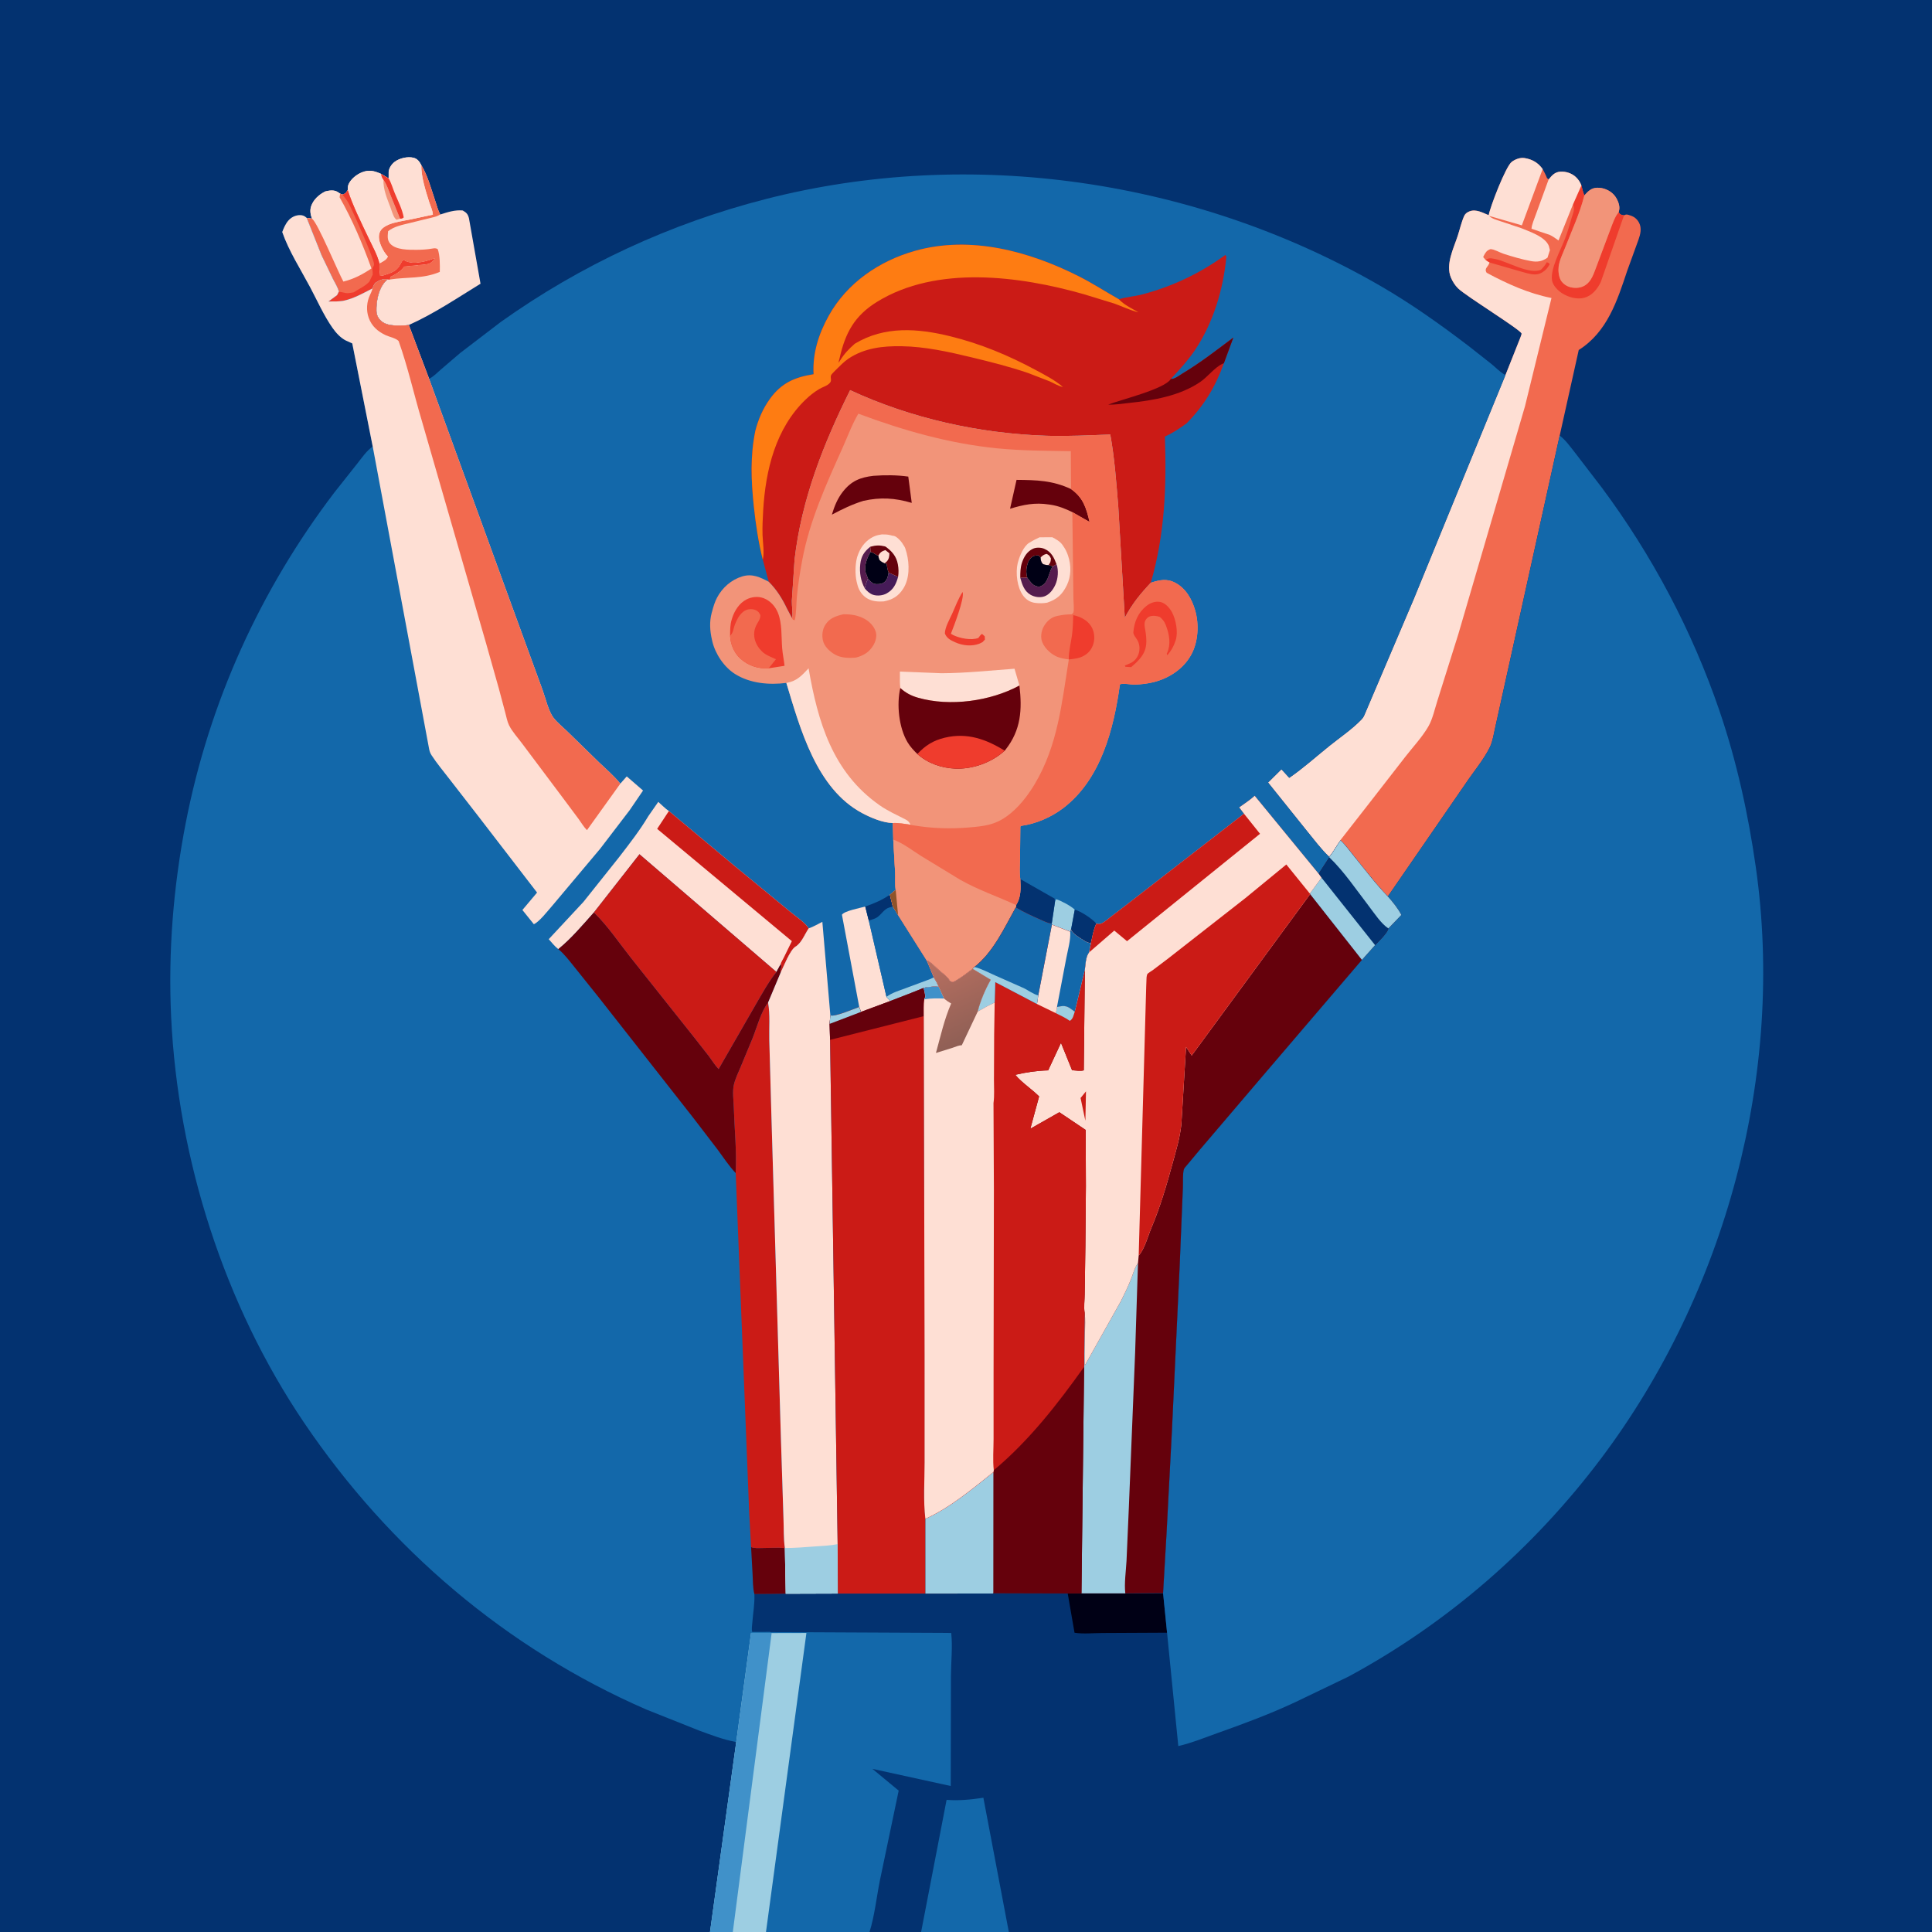 <svg version="1.1" xmlns="http://www.w3.org/2000/svg" style="display: block;" viewBox="0 0 2048 2048" width="1024" height="1024">
<defs>
	<linearGradient id="Gradient1" gradientUnits="userSpaceOnUse" x1="1032.34" y1="1100.11" x2="991.443" y2="1014.95">
		<stop class="stop0" offset="0" stop-opacity="1" stop-color="rgb(143,95,85)"/>
		<stop class="stop1" offset="1" stop-opacity="1" stop-color="rgb(185,112,97)"/>
	</linearGradient>
</defs>
<path transform="translate(0,0)" fill="rgb(3,50,112)" d="M 752.648 2048 L -0 2048 L 0 -0 L 2048 0 L 2048 2048 L 1271.1 2048 L 1184.56 2048 L 1069.4 2048 L 976.416 2048 L 921.724 2048 L 811.981 2048 L 776.805 2048 L 752.648 2048 z"/>
<path transform="translate(0,0)" fill="rgb(0,0,21)" d="M 1232.91 1688.71 L 1237.13 1730.73 L 1168.67 1731.07 C 1159.14 1731.08 1148.36 1732.23 1139.05 1730.78 L 1131.8 1689.02 L 1146.4 1689 L 1192.87 1689.02 L 1232.91 1688.71 z"/>
<path transform="translate(0,0)" fill="rgb(19,104,170)" d="M 976.416 2048 L 1003.42 1907.92 C 1016.47 1908.93 1029.51 1907.68 1042.41 1905.67 L 1069.4 2048 L 976.416 2048 z"/>
<path transform="translate(0,0)" fill="rgb(254,223,212)" d="M 411.99 189.13 L 411.998 182 C 412.442 178.011 415.203 173.977 418.333 171.583 C 423.414 167.695 432.118 165.634 438.464 167.26 C 442.587 168.316 444.705 171.471 446.59 174.978 C 453.376 186 457.347 201.13 461.503 213.365 C 463.054 217.931 464.336 223.22 466.68 227.4 C 474.467 224.858 482.222 222.364 490.5 223.098 C 494.346 225.338 495.875 226.727 497.081 231.188 L 509.374 300.766 C 484.75 315.884 459.778 332.737 433.386 344.516 C 431.754 344.783 430.232 344.926 428.574 344.961 C 420.165 345.142 409.459 345.979 403.064 339.29 C 399.26 335.312 398.801 331.33 399.049 326 C 399.564 314.961 402.329 303.573 410.748 296.088 C 405.512 295.213 402.166 297.142 397.766 299.921 C 396.385 301.907 395.516 303.342 394.934 305.7 C 385.632 310.49 375.318 316.3 365.031 318.622 C 359.824 319.798 353.545 319.584 348.199 319.585 L 357.3 312.868 L 359.177 309.147 C 358.169 304.69 355.152 300.095 353.111 296 L 340.911 270.714 L 325.097 230.991 L 330.727 231.822 C 329.153 227.563 328.331 223.07 329.818 218.644 C 332.201 211.556 338.291 206.116 344.85 202.925 C 349.05 201.897 353.917 201.083 357.833 203.452 L 360.564 205.252 L 362.978 206.327 C 366.639 205.05 366.6 204.596 368.609 201.481 C 368.628 199.401 368.665 197.23 369.515 195.294 C 371.956 189.735 378.105 184.876 383.639 182.681 C 391.265 179.656 396.673 181.125 403.838 184.241 L 411.99 189.13 z"/>
<path transform="translate(0,0)" fill="rgb(242,106,79)" d="M 446.59 174.978 C 453.376 186 457.347 201.13 461.503 213.365 C 463.054 217.931 464.336 223.22 466.68 227.4 C 464.755 228.392 463.033 229.351 460.919 229.874 L 434.172 236.466 C 426.665 238.277 417.389 240.131 411.382 245.131 C 410.975 250.036 410.192 254.57 413.816 258.51 C 419.812 265.029 433.401 264.85 441.656 264.814 C 447.248 264.79 452.658 264.46 458.167 263.505 C 460.447 263.11 462.037 262.872 464.01 264.108 C 466.427 270.706 466.395 281.157 466.205 288.216 C 448.1 295.859 431.828 293.39 413.24 296.287 L 413.95 293.33 C 418.299 291.469 424.332 287.665 427.303 283.959 L 428.418 282.5 L 450.696 280.272 C 456.209 279.606 457.698 277.958 461.091 273.672 C 452.859 277.044 438.902 280.818 430.327 276.952 L 428.5 275.954 L 426.73 276.171 L 426.674 276.337 L 423.995 281 C 420.598 287.7 413.638 289.745 406.993 291.875 L 405.653 292.3 L 402.89 292.502 L 402.763 291.469 C 402.218 287.288 402.032 283.452 402.209 279.234 C 405.872 277.068 409.271 275.91 411.15 271.976 C 408.355 269.045 405.995 265.198 404.315 261.5 C 402.304 257.074 400.569 251.098 402.496 246.339 C 404.236 242.039 407.671 240.19 411.636 238.249 C 418.482 235.361 426.343 234.335 433.608 232.915 L 458.858 227.542 C 458.773 223.33 456.12 217.946 454.834 213.831 C 451.084 201.826 446.438 187.639 446.59 174.978 z"/>
<path transform="translate(0,0)" fill="rgb(254,223,212)" d="M 411.99 189.13 L 411.998 182 C 412.442 178.011 415.203 173.977 418.333 171.583 C 423.414 167.695 432.118 165.634 438.464 167.26 C 442.587 168.316 444.705 171.471 446.59 174.978 C 446.438 187.639 451.084 201.826 454.834 213.831 C 456.12 217.946 458.773 223.33 458.858 227.542 L 433.608 232.915 C 426.343 234.335 418.482 235.361 411.636 238.249 C 407.671 240.19 404.236 242.039 402.496 246.339 C 400.569 251.098 402.304 257.074 404.315 261.5 C 405.995 265.198 408.355 269.045 411.15 271.976 C 409.271 275.91 405.872 277.068 402.209 279.234 C 399.993 270.221 394.918 261.304 390.94 252.899 C 383.252 236.656 374.07 218.553 368.609 201.481 C 368.628 199.401 368.665 197.23 369.515 195.294 C 371.956 189.735 378.105 184.876 383.639 182.681 C 391.265 179.656 396.673 181.125 403.838 184.241 L 411.99 189.13 z"/>
<path transform="translate(0,0)" fill="rgb(242,148,121)" d="M 406.567 190.781 C 410.323 196.272 412.073 202.102 414.479 208.223 L 424.078 231.852 L 420.5 232.964 C 419.569 232.293 419.255 232.158 418.5 231.089 C 416.544 228.319 415.271 223.589 414.059 220.333 C 410.685 211.271 405.896 200.501 406.567 190.781 z"/>
<path transform="translate(0,0)" fill="rgb(239,60,45)" d="M 403.838 184.241 L 411.99 189.13 C 414.828 193.942 416.321 199.59 418.453 204.749 C 421.864 213.004 426.391 221.659 427.984 230.5 C 426.028 231.914 426.246 231.69 424.078 231.852 L 414.479 208.223 C 412.073 202.102 410.323 196.272 406.567 190.781 C 404.841 188.465 404.424 186.99 403.838 184.241 z"/>
<path transform="translate(0,0)" fill="rgb(254,223,212)" d="M 368.609 201.481 C 374.07 218.553 383.252 236.656 390.94 252.899 C 394.918 261.304 399.993 270.221 402.209 279.234 C 402.032 283.452 402.218 287.288 402.763 291.469 L 402.89 292.502 L 405.653 292.3 L 406.993 291.875 C 413.638 289.745 420.598 287.7 423.995 281 L 426.674 276.337 L 426.73 276.171 L 428.5 275.954 L 430.327 276.952 C 438.902 280.818 452.859 277.044 461.091 273.672 C 457.698 277.958 456.209 279.606 450.696 280.272 L 428.418 282.5 L 427.303 283.959 C 424.332 287.665 418.299 291.469 413.95 293.33 L 413.24 296.287 L 410.748 296.088 C 405.512 295.213 402.166 297.142 397.766 299.921 C 396.385 301.907 395.516 303.342 394.934 305.7 C 385.632 310.49 375.318 316.3 365.031 318.622 C 359.824 319.798 353.545 319.584 348.199 319.585 L 357.3 312.868 L 359.177 309.147 C 358.169 304.69 355.152 300.095 353.111 296 L 340.911 270.714 L 325.097 230.991 L 330.727 231.822 C 329.153 227.563 328.331 223.07 329.818 218.644 C 332.201 211.556 338.291 206.116 344.85 202.925 C 349.05 201.897 353.917 201.083 357.833 203.452 L 360.564 205.252 L 362.978 206.327 C 366.639 205.05 366.6 204.596 368.609 201.481 z"/>
<path transform="translate(0,0)" fill="rgb(242,106,79)" d="M 368.609 201.481 C 374.07 218.553 383.252 236.656 390.94 252.899 C 394.918 261.304 399.993 270.221 402.209 279.234 C 402.032 283.452 402.218 287.288 402.763 291.469 L 402.89 292.502 L 405.653 292.3 L 406.993 291.875 C 413.638 289.745 420.598 287.7 423.995 281 L 426.674 276.337 L 426.73 276.171 L 428.5 275.954 L 430.327 276.952 C 438.902 280.818 452.859 277.044 461.091 273.672 C 457.698 277.958 456.209 279.606 450.696 280.272 L 428.418 282.5 L 427.303 283.959 C 424.332 287.665 418.299 291.469 413.95 293.33 L 413.24 296.287 L 410.748 296.088 C 405.512 295.213 402.166 297.142 397.766 299.921 C 396.385 301.907 395.516 303.342 394.934 305.7 C 385.632 310.49 375.318 316.3 365.031 318.622 C 359.824 319.798 353.545 319.584 348.199 319.585 L 357.3 312.868 L 359.177 309.147 C 358.169 304.69 355.152 300.095 353.111 296 L 340.911 270.714 L 325.097 230.991 L 330.727 231.822 C 336.636 235.743 358.35 288.418 364.01 298.5 C 375.317 295.669 384.141 291.008 393.759 284.563 C 384.626 259.255 373.395 232.527 359.984 209.163 L 360.564 205.252 L 362.978 206.327 C 366.639 205.05 366.6 204.596 368.609 201.481 z"/>
<path transform="translate(0,0)" fill="rgb(239,60,45)" d="M 368.609 201.481 C 374.07 218.553 383.252 236.656 390.94 252.899 C 394.918 261.304 399.993 270.221 402.209 279.234 C 402.032 283.452 402.218 287.288 402.763 291.469 L 402.89 292.502 L 405.653 292.3 L 406.993 291.875 C 413.638 289.745 420.598 287.7 423.995 281 L 426.674 276.337 L 426.73 276.171 L 428.5 275.954 L 430.327 276.952 C 438.902 280.818 452.859 277.044 461.091 273.672 C 457.698 277.958 456.209 279.606 450.696 280.272 L 428.418 282.5 L 427.303 283.959 C 424.332 287.665 418.299 291.469 413.95 293.33 L 413.24 296.287 L 410.748 296.088 C 405.512 295.213 402.166 297.142 397.766 299.921 C 396.385 301.907 395.516 303.342 394.934 305.7 C 385.632 310.49 375.318 316.3 365.031 318.622 C 359.824 319.798 353.545 319.584 348.199 319.585 L 357.3 312.868 L 359.177 309.147 L 363.916 310.063 C 367.307 310.988 369.082 310.92 372.492 310.296 L 373.962 310.044 L 374.87 309.874 C 380.498 306.127 386.985 303.604 391.577 298.468 L 395.076 291.163 C 395.109 289.328 395.042 287.62 394.77 285.808 C 394.321 282.817 396.323 283.209 396.494 280.15 C 396.791 274.804 373.737 223.264 369.45 215.278 C 367.708 212.033 365.289 209.175 362.978 206.327 C 366.639 205.05 366.6 204.596 368.609 201.481 z"/>
<path transform="translate(0,0)" fill="rgb(242,106,79)" d="M 1578.08 228.138 C 1579.5 219.648 1596.06 176.419 1602.54 171.559 C 1606.29 168.746 1611.43 166.82 1616.15 167.57 C 1624.37 168.877 1630.45 172.517 1635.29 179.217 C 1636.89 182.334 1638.69 185.46 1639.88 188.757 L 1641.63 190.205 C 1645.13 185.92 1648.14 182.382 1654 181.979 C 1659.87 181.575 1666.2 183.644 1670.5 187.706 C 1673.26 190.309 1674.97 193.04 1676.35 196.531 C 1677.23 200.162 1678.07 203.698 1679.46 207.174 C 1683.48 202.736 1686.69 199.249 1693 199.022 C 1699.41 198.791 1706.17 201.575 1710.58 206.231 C 1713.95 209.794 1716.96 216.345 1716.58 221.295 C 1716.48 222.589 1716.14 223.855 1715.78 225.096 C 1717.87 227.848 1718.08 227.576 1721.52 228.272 C 1724.1 226.874 1724.75 227.352 1727.59 228.188 C 1732.08 229.511 1735.27 231.931 1737.46 236.086 C 1740.53 241.894 1738.89 248.412 1736.82 254.211 L 1724.92 287 C 1714.24 319.031 1703.76 351.917 1673.53 371.009 L 1653.34 461.727 L 1585.15 770.476 C 1583.6 777.088 1582.42 785.64 1579.5 791.7 C 1573.12 804.954 1562.01 818.079 1553.78 830.376 L 1471.16 950.261 C 1458.26 937.068 1446.82 921.666 1435.13 907.395 C 1430.56 901.82 1426.33 895.769 1421.05 890.839 C 1416.92 896.371 1413.55 903.242 1409.04 908.289 C 1400.52 900.28 1392.93 890.011 1385.49 880.947 L 1344.24 829.519 L 1358.39 815.521 L 1366.66 824.558 C 1381.44 814.399 1395.12 802.048 1409.11 790.806 C 1420.21 781.876 1433.35 773.002 1443.15 762.794 C 1444.85 761.019 1445.85 759.295 1446.74 757.021 L 1498.63 635.125 L 1595.85 397.634 L 1610.01 361.99 C 1610.45 360.806 1613.15 354.517 1612.97 353.625 C 1612.15 349.595 1553.97 313.917 1545.6 305.671 C 1542.4 302.521 1539.93 298.615 1538.15 294.5 C 1532.08 280.404 1540.86 263.434 1545.24 250 C 1547.48 243.13 1549.12 235.591 1552.05 229 C 1553.18 226.479 1555.29 224.983 1557.81 224.033 C 1564.75 221.419 1571.71 225.533 1578.08 228.138 z"/>
<path transform="translate(0,0)" fill="rgb(239,60,45)" d="M 1574.8 275.593 C 1578.36 273.094 1580.4 273.727 1584.63 274.5 C 1597.69 276.886 1621.08 291.48 1633.5 285.929 C 1635.97 283.366 1637.98 281.169 1639.65 278.003 C 1641.52 278.652 1641.44 278.369 1642.72 280.106 C 1640.88 283.606 1638.61 286.382 1635.24 288.505 C 1632.66 290.13 1630.06 290.937 1627 290.905 C 1621.98 290.853 1616.54 289.007 1611.69 287.685 L 1578.89 278.221 C 1577.4 277.564 1576.13 276.526 1574.8 275.593 z"/>
<path transform="translate(0,0)" fill="rgb(239,60,45)" d="M 1676.35 196.531 C 1677.23 200.162 1678.07 203.698 1679.46 207.174 L 1679.24 208.09 C 1674.61 226.142 1666.37 243.929 1659.62 261.287 C 1657.09 267.782 1653.12 275.625 1652.24 282.5 C 1651.68 286.854 1652.25 293.057 1654.47 296.974 C 1656.64 300.808 1661.04 303.673 1665.31 304.597 C 1670.67 305.757 1676.42 305.166 1680.96 301.994 C 1687.24 297.607 1689.48 289.8 1692.12 283 L 1707.2 242.79 C 1709.38 237.252 1711.8 229.518 1715.78 225.096 C 1717.87 227.848 1718.08 227.576 1721.52 228.272 L 1696.88 299 C 1693.34 306.354 1687.67 313.382 1679.48 315.618 C 1671.84 317.706 1662.77 315.14 1656.23 311.085 C 1651.69 308.274 1646.16 302.78 1645.24 297.367 C 1643.13 284.98 1654.57 264.629 1659.1 252.77 C 1661.85 245.561 1663.83 238.385 1665.99 231 C 1667.22 226.766 1669.33 222.775 1668 218.327 L 1667.45 216.592 L 1676.35 196.531 z"/>
<path transform="translate(0,0)" fill="rgb(254,223,212)" d="M 1641.63 190.205 C 1645.13 185.92 1648.14 182.382 1654 181.979 C 1659.87 181.575 1666.2 183.644 1670.5 187.706 C 1673.26 190.309 1674.97 193.04 1676.35 196.531 L 1667.45 216.592 L 1652.09 254.911 C 1649.12 252.751 1646.3 250.704 1642.99 249.088 L 1623.45 242.493 C 1623.82 237.586 1626.44 232.16 1628.02 227.5 L 1641.63 190.205 z"/>
<path transform="translate(0,0)" fill="rgb(242,148,121)" d="M 1679.46 207.174 C 1683.48 202.736 1686.69 199.249 1693 199.022 C 1699.41 198.791 1706.17 201.575 1710.58 206.231 C 1713.95 209.794 1716.96 216.345 1716.58 221.295 C 1716.48 222.589 1716.14 223.855 1715.78 225.096 C 1711.8 229.518 1709.38 237.252 1707.2 242.79 L 1692.12 283 C 1689.48 289.8 1687.24 297.607 1680.96 301.994 C 1676.42 305.166 1670.67 305.757 1665.31 304.597 C 1661.04 303.673 1656.64 300.808 1654.47 296.974 C 1652.25 293.057 1651.68 286.854 1652.24 282.5 C 1653.12 275.625 1657.09 267.782 1659.62 261.287 C 1666.37 243.929 1674.61 226.142 1679.24 208.09 L 1679.46 207.174 z"/>
<path transform="translate(0,0)" fill="rgb(254,223,212)" d="M 1578.08 228.138 C 1579.5 219.648 1596.06 176.419 1602.54 171.559 C 1606.29 168.746 1611.43 166.82 1616.15 167.57 C 1624.37 168.877 1630.45 172.517 1635.29 179.217 L 1613.23 238.883 L 1578.41 228.804 C 1581.56 231.9 1586.29 233.013 1590.39 234.443 L 1610.78 241.247 L 1610.92 241.223 C 1620.06 245 1638.43 250.773 1641.93 261.012 L 1642.96 265.163 L 1640.4 273.182 C 1634.58 277.175 1629.68 278.002 1622.77 276.743 C 1613.29 275.015 1603.28 272.018 1594.08 269.099 C 1590.15 267.853 1583.83 264.099 1580 264.097 C 1579.45 264.096 1577.31 265.343 1577.08 265.5 C 1574.85 267.011 1573.32 270.145 1572.22 272.5 L 1574.8 275.593 C 1576.13 276.526 1577.4 277.564 1578.89 278.221 C 1577.89 282.928 1572.79 284.289 1575.95 289.175 C 1597.46 300.761 1620.55 311.188 1644.64 315.887 L 1616.55 430.647 L 1545.81 672.482 L 1523.76 742.627 C 1520.99 751.177 1518.66 762.186 1514.22 769.915 C 1507.8 781.114 1497.79 791.831 1489.8 802.082 L 1451.47 851.41 L 1421.14 890.254 L 1421.05 890.839 C 1416.92 896.371 1413.55 903.242 1409.04 908.289 C 1400.52 900.28 1392.93 890.011 1385.49 880.947 L 1344.24 829.519 L 1358.39 815.521 L 1366.66 824.558 C 1381.44 814.399 1395.12 802.048 1409.11 790.806 C 1420.21 781.876 1433.35 773.002 1443.15 762.794 C 1444.85 761.019 1445.85 759.295 1446.74 757.021 L 1498.63 635.125 L 1595.85 397.634 L 1610.01 361.99 C 1610.45 360.806 1613.15 354.517 1612.97 353.625 C 1612.15 349.595 1553.97 313.917 1545.6 305.671 C 1542.4 302.521 1539.93 298.615 1538.15 294.5 C 1532.08 280.404 1540.86 263.434 1545.24 250 C 1547.48 243.13 1549.12 235.591 1552.05 229 C 1553.18 226.479 1555.29 224.983 1557.81 224.033 C 1564.75 221.419 1571.71 225.533 1578.08 228.138 z"/>
<path transform="translate(0,0)" fill="rgb(19,104,170)" d="M 1653.34 461.727 C 1659.78 466.577 1664.67 473.732 1669.67 479.989 L 1697.96 516.868 C 1751.23 588.448 1793.83 668.849 1822.64 753.288 C 1841.05 807.263 1853.21 862.948 1861.25 919.35 C 1892.35 1137.6 1829.32 1370.33 1697.22 1546.01 C 1625.42 1641.48 1534.38 1720.65 1429.18 1777.4 L 1373.09 1804.34 C 1346.44 1816.84 1319.47 1826.85 1291.76 1836.71 C 1277.88 1841.64 1263.37 1847.59 1249.05 1850.92 L 1237.13 1730.73 L 1232.91 1688.71 L 1236.6 1625.24 L 1242.31 1516.08 L 1250.58 1340.16 L 1253.92 1258.5 C 1254.21 1253.19 1253.48 1244.24 1255 1239.36 C 1255.4 1238.09 1257.66 1235.81 1258.55 1234.69 L 1271.87 1218.73 L 1340.2 1138.56 L 1443.7 1017.48 L 1457.63 1001.87 C 1460.97 998.501 1471.21 988.409 1471.7 984.167 L 1485.5 969.838 C 1481.55 962.535 1476.62 956.463 1471.16 950.261 L 1553.78 830.376 C 1562.01 818.079 1573.12 804.954 1579.5 791.7 C 1582.42 785.64 1583.6 777.088 1585.15 770.476 L 1653.34 461.727 z"/>
<path transform="translate(0,0)" fill="rgb(19,104,170)" d="M 454.891 401.558 C 459.683 399.114 463.607 394.978 467.64 391.445 L 487.693 374.292 L 530.836 341.297 C 615.861 280.793 710.473 236.954 811.516 211.057 C 1029.64 155.152 1268.05 190.47 1462.71 302.735 C 1495.52 321.653 1526.86 343.935 1556.94 366.905 L 1580.93 385.802 C 1585.61 389.63 1589.85 394.174 1595.09 397.208 L 1595.85 397.634 L 1498.63 635.125 L 1446.74 757.021 C 1445.85 759.295 1444.85 761.019 1443.15 762.794 C 1433.35 773.002 1420.21 781.876 1409.11 790.806 C 1395.12 802.048 1381.44 814.399 1366.66 824.558 L 1358.39 815.521 L 1344.24 829.519 L 1385.49 880.947 C 1392.93 890.011 1400.52 900.28 1409.04 908.289 C 1413.55 903.242 1416.92 896.371 1421.05 890.839 C 1426.33 895.769 1430.56 901.82 1435.13 907.395 C 1446.82 921.666 1458.26 937.068 1471.16 950.261 C 1476.62 956.463 1481.55 962.535 1485.5 969.838 L 1471.7 984.167 C 1471.21 988.409 1460.97 998.501 1457.63 1001.87 L 1443.7 1017.48 L 1340.2 1138.56 L 1271.87 1218.73 L 1258.55 1234.69 C 1257.66 1235.81 1255.4 1238.09 1255 1239.36 C 1253.48 1244.24 1254.21 1253.19 1253.92 1258.5 L 1250.58 1340.16 L 1242.31 1516.08 L 1236.6 1625.24 L 1232.91 1688.71 L 1192.87 1689.02 L 1146.4 1689 L 1131.8 1689.02 L 1052.96 1688.8 L 1052.38 1689.18 L 980.942 1689.25 L 888.185 1689.25 L 832.894 1689.43 L 817.814 1689.67 L 799.66 1689.79 L 799.706 1690.71 C 800.048 1700.21 798.234 1710.12 797.538 1719.63 C 797.3 1722.9 796.457 1726.79 797.427 1729.91 L 816.292 1729.83 L 817.027 1730.1 L 1008.33 1731.01 C 1009.91 1745.68 1008.11 1761.97 1008.04 1776.83 L 1007.81 1893.24 L 924.806 1875.07 L 952.643 1898.14 L 932.628 1993.79 C 929.129 2011.43 927.088 2030.93 921.724 2048 L 811.981 2048 L 776.805 2048 L 752.648 2048 L 780.429 1846.59 L 779.12 1846.35 C 766.591 1844.01 753.828 1839.11 741.857 1834.76 L 685 1812.12 C 536.756 1747.52 412.988 1642 322.5 1508.35 C 237.615 1382.98 188.46 1228.68 181.395 1077.57 C 178.19 1009 183.765 939.839 196.864 872.5 C 221.764 744.492 275.666 625.508 354.62 521.824 L 378.417 491.812 C 383.393 485.612 388.464 477.824 395.099 473.354 L 373.42 364.034 L 366.5 360.896 C 360.874 357.987 356.188 352.833 352.583 347.71 C 343.326 334.555 336.232 318.503 328.64 304.254 C 318.757 285.706 306.019 265.762 299.195 245.97 C 300.769 241.736 302.67 237.314 305.654 233.86 C 308.73 230.298 313.263 228.038 318 228.064 C 321.018 228.081 322.902 228.912 325.097 230.991 L 340.911 270.714 L 353.111 296 C 355.152 300.095 358.169 304.69 359.177 309.147 L 357.3 312.868 L 348.199 319.585 C 353.545 319.584 359.824 319.798 365.031 318.622 C 375.318 316.3 385.632 310.49 394.934 305.7 C 395.516 303.342 396.385 301.907 397.766 299.921 C 402.166 297.142 405.512 295.213 410.748 296.088 C 402.329 303.573 399.564 314.961 399.049 326 C 398.801 331.33 399.26 335.312 403.064 339.29 C 409.459 345.979 420.165 345.142 428.574 344.961 C 430.232 344.926 431.754 344.783 433.386 344.516 L 454.891 401.558 z"/>
<path transform="translate(0,0)" fill="rgb(157,206,226)" d="M 1118.31 956.136 L 1119.5 953.184 C 1125.15 954.918 1134.97 960.236 1139.3 964.242 L 1135.4 985.201 L 1134.49 987.669 L 1115.03 980.206 L 1114.9 979.055 L 1118.31 956.136 z"/>
<path transform="translate(0,0)" fill="rgb(3,50,112)" d="M 1139.3 964.242 C 1145.83 965.984 1157.93 973.982 1162.17 979.072 C 1159.03 985.538 1158.01 992.947 1156.35 999.902 C 1153.52 999.411 1151.39 998.567 1149 996.995 C 1144.83 994.253 1136.43 989.695 1135.4 985.201 L 1139.3 964.242 z"/>
<path transform="translate(0,0)" fill="rgb(3,50,112)" d="M 1081.58 931.845 L 1117.92 952.537 L 1118.31 956.136 L 1114.9 979.055 C 1110.81 978.806 1106.45 976.485 1102.71 974.837 C 1093.93 970.959 1085 966.902 1076.75 961.979 L 1077.09 959.389 C 1082.52 951.223 1082.08 941.162 1081.58 931.845 z"/>
<path transform="translate(0,0)" fill="rgb(101,1,12)" d="M 796.176 1639.96 C 800.065 1641.47 804.273 1640.96 808.391 1640.95 C 816.179 1640.93 824.241 1640.39 831.979 1640.96 L 832.894 1689.43 L 817.814 1689.67 L 799.66 1689.79 C 797.971 1683.08 798.132 1675.7 797.768 1668.8 L 796.176 1639.96 z"/>
<path transform="translate(0,0)" fill="rgb(254,223,212)" d="M 892.484 969.633 C 895.282 965.482 911.837 962.565 917.214 960.945 L 920.992 975.928 L 939.689 1056.72 L 943.933 1061.08 L 912.695 1072.67 L 910.828 1067.45 L 892.484 969.633 z"/>
<path transform="translate(0,0)" fill="rgb(19,104,170)" d="M 917.214 960.945 C 927.312 957.456 934.355 954.32 943.347 948.532 L 946.419 961 L 951.992 970.01 L 981.415 1016.63 C 981.697 1017.1 981.806 1017.78 982.305 1017.99 L 989.848 1036.01 L 993.276 1041.82 L 995.131 1046.18 C 991.169 1045.43 986.687 1046.16 982.671 1046.43 L 979.121 1047.24 L 965.83 1052.6 L 943.933 1061.08 L 939.689 1056.72 L 920.992 975.928 L 917.214 960.945 z"/>
<path transform="translate(0,0)" fill="rgb(3,50,112)" d="M 917.214 960.945 C 927.312 957.456 934.355 954.32 943.347 948.532 L 946.419 961 L 943.964 961.699 L 943.02 961.905 C 937.446 963.324 934.56 969.02 930.061 972.232 C 927.727 973.898 924.803 974.608 922.131 975.495 L 920.992 975.928 L 917.214 960.945 z"/>
<path transform="translate(0,0)" fill="rgb(157,206,226)" d="M 989.848 1036.01 L 993.276 1041.82 L 995.131 1046.18 C 991.169 1045.43 986.687 1046.16 982.671 1046.43 L 979.121 1047.24 L 965.83 1052.6 L 943.933 1061.08 L 939.689 1056.72 C 945.576 1052.25 952.911 1050.23 959.741 1047.63 L 986.063 1037.84 L 989.848 1036.01 z"/>
<path transform="translate(0,0)" fill="rgb(254,223,212)" d="M 697.795 850.017 C 701.4 853.169 705.126 857.061 709.047 859.735 L 778.594 917.876 L 837.377 966.292 C 843.23 971.223 853.379 977.813 857.263 984.085 C 853.108 990.318 849.721 999.611 843.291 1003.49 C 837.439 1007.03 830.613 1024.83 827.452 1031.14 C 827.468 1029.28 827.302 1027.52 828.064 1025.78 L 828.51 1025 L 827.45 1022.26 L 823.052 1030.32 L 677.865 905.545 L 629.541 967.258 C 617.561 980.646 605.819 994.769 591.837 1006.12 C 588.105 1003.35 584.854 999.027 581.674 995.592 L 618.5 956.007 L 656.285 908.605 C 667.093 894.538 678.136 880.459 687.228 865.197 L 697.795 850.017 z"/>
<path transform="translate(0,0)" fill="rgb(203,27,22)" d="M 709.047 859.735 L 778.594 917.876 L 837.377 966.292 C 843.23 971.223 853.379 977.813 857.263 984.085 C 853.108 990.318 849.721 999.611 843.291 1003.49 C 837.439 1007.03 830.613 1024.83 827.452 1031.14 C 827.468 1029.28 827.302 1027.52 828.064 1025.78 L 828.51 1025 L 827.45 1022.26 C 827.915 1020.12 829.775 1017.29 830.776 1015.27 L 839.397 997.652 L 696.614 878.621 L 709.047 859.735 z"/>
<path transform="translate(0,0)" fill="rgb(101,1,12)" d="M 629.541 967.258 L 630.251 967.937 C 644.454 981.827 656.402 999.697 668.772 1015.31 L 736.923 1101.06 L 751.451 1119.62 C 754.748 1124.08 757.915 1129.29 761.757 1133.25 L 800.647 1065.66 C 807.59 1053.81 814.438 1041.02 823.052 1030.32 L 827.45 1022.26 L 828.51 1025 L 828.064 1025.78 C 827.302 1027.52 827.468 1029.28 827.452 1031.14 L 814.185 1062.8 C 806.569 1072.64 802.363 1089.07 797.681 1100.75 L 785.128 1130.98 C 782.563 1137.09 779.398 1143.54 777.909 1150 C 776.29 1157.02 777.607 1166.48 777.842 1173.72 C 778.585 1196.71 781.064 1220.61 779.874 1243.52 C 772.771 1236.07 766.828 1226.88 760.693 1218.61 L 734.206 1184.05 L 634.696 1057.28 L 608.792 1024.93 C 603.46 1018.38 598.416 1011.49 591.837 1006.12 C 605.819 994.769 617.561 980.646 629.541 967.258 z"/>
<path transform="translate(0,0)" fill="rgb(157,206,226)" d="M 780.429 1846.59 L 796.134 1730.94 L 817 1730.94 L 817.973 1731.12 L 854.835 1731.04 L 811.981 2048 L 776.805 2048 L 752.648 2048 L 780.429 1846.59 z"/>
<path transform="translate(0,0)" fill="rgb(64,145,201)" d="M 780.429 1846.59 L 796.134 1730.94 L 817 1730.94 L 817.973 1731.12 L 776.805 2048 L 752.648 2048 L 780.429 1846.59 z"/>
<path transform="translate(0,0)" fill="rgb(203,27,22)" d="M 629.541 967.258 L 677.865 905.545 L 823.052 1030.32 C 814.438 1041.02 807.59 1053.81 800.647 1065.66 L 761.757 1133.25 C 757.915 1129.29 754.748 1124.08 751.451 1119.62 L 736.923 1101.06 L 668.772 1015.31 C 656.402 999.697 644.454 981.827 630.251 967.937 L 629.541 967.258 z"/>
<path transform="translate(0,0)" fill="rgb(203,27,22)" d="M 779.874 1243.52 C 781.064 1220.61 778.585 1196.71 777.842 1173.72 C 777.607 1166.48 776.29 1157.02 777.909 1150 C 779.398 1143.54 782.563 1137.09 785.128 1130.98 L 797.681 1100.75 C 802.363 1089.07 806.569 1072.64 814.185 1062.8 C 816.501 1075.4 815.182 1089.83 815.496 1102.75 L 817.765 1184.37 L 827.804 1525.09 L 830.527 1609.94 C 830.962 1620.17 830.508 1630.84 831.979 1640.96 C 824.241 1640.39 816.179 1640.93 808.391 1640.95 C 804.273 1640.96 800.065 1641.47 796.176 1639.96 L 794.146 1602.89 L 779.874 1243.52 z"/>
<path transform="translate(0,0)" fill="rgb(254,223,212)" d="M 857.263 984.085 C 862.071 982.524 867.151 979.427 871.724 977.171 L 880.211 1076.28 L 879.41 1085.36 L 879.915 1102.3 L 887.945 1636.85 L 888.185 1689.25 L 832.894 1689.43 L 831.979 1640.96 C 830.508 1630.84 830.962 1620.17 830.527 1609.94 L 827.804 1525.09 L 817.765 1184.37 L 815.496 1102.75 C 815.182 1089.83 816.501 1075.4 814.185 1062.8 L 827.452 1031.14 C 830.613 1024.83 837.439 1007.03 843.291 1003.49 C 849.721 999.611 853.108 990.318 857.263 984.085 z"/>
<path transform="translate(0,0)" fill="rgb(157,206,226)" d="M 831.979 1640.96 C 842.452 1640.99 853.135 1640.07 863.578 1639.31 C 871.707 1638.72 879.943 1638.5 887.945 1636.85 L 888.185 1689.25 L 832.894 1689.43 L 831.979 1640.96 z"/>
<path transform="translate(0,0)" fill="rgb(203,27,22)" d="M 979.121 1047.24 C 979.996 1050.57 980.751 1054.07 980.886 1057.52 L 980.125 1057.77 L 979.799 1059.26 C 979.04 1065.2 979.237 1071.19 979.268 1077.16 L 980.085 1435.67 L 980.1 1549.94 C 980.111 1569.46 978.6 1590.67 980.923 1609.99 L 980.942 1689.25 L 888.185 1689.25 L 887.945 1636.85 L 879.915 1102.3 L 879.41 1085.36 L 880.211 1076.28 C 884.791 1078.36 904.972 1069.43 910.828 1067.45 L 912.695 1072.67 L 943.933 1061.08 L 965.83 1052.6 L 979.121 1047.24 z"/>
<path transform="translate(0,0)" fill="rgb(101,1,12)" d="M 979.121 1047.24 C 979.996 1050.57 980.751 1054.07 980.886 1057.52 L 980.125 1057.77 L 979.799 1059.26 C 979.04 1065.2 979.237 1071.19 979.268 1077.16 L 879.915 1102.3 L 879.41 1085.36 L 880.211 1076.28 C 884.791 1078.36 904.972 1069.43 910.828 1067.45 L 912.695 1072.67 L 943.933 1061.08 L 965.83 1052.6 L 979.121 1047.24 z"/>
<path transform="translate(0,0)" fill="rgb(157,206,226)" d="M 880.211 1076.28 C 884.791 1078.36 904.972 1069.43 910.828 1067.45 L 912.695 1072.67 L 879.41 1085.36 L 880.211 1076.28 z"/>
<path transform="translate(0,0)" fill="rgb(254,223,212)" d="M 395.099 473.354 L 373.42 364.034 L 366.5 360.896 C 360.874 357.987 356.188 352.833 352.583 347.71 C 343.326 334.555 336.232 318.503 328.64 304.254 C 318.757 285.706 306.019 265.762 299.195 245.97 C 300.769 241.736 302.67 237.314 305.654 233.86 C 308.73 230.298 313.263 228.038 318 228.064 C 321.018 228.081 322.902 228.912 325.097 230.991 L 340.911 270.714 L 353.111 296 C 355.152 300.095 358.169 304.69 359.177 309.147 L 357.3 312.868 L 348.199 319.585 C 353.545 319.584 359.824 319.798 365.031 318.622 C 375.318 316.3 385.632 310.49 394.934 305.7 C 395.516 303.342 396.385 301.907 397.766 299.921 C 402.166 297.142 405.512 295.213 410.748 296.088 C 402.329 303.573 399.564 314.961 399.049 326 C 398.801 331.33 399.26 335.312 403.064 339.29 C 409.459 345.979 420.165 345.142 428.574 344.961 C 430.232 344.926 431.754 344.783 433.386 344.516 L 454.891 401.558 L 548.361 658.121 L 575.109 731.349 C 578.249 739.883 581.359 753.868 586.703 760.799 C 590.837 766.161 596.807 770.896 601.683 775.657 L 634.918 808.07 C 642.619 815.412 650.859 822.415 657.554 830.721 L 664.371 823.001 L 681.672 838 L 667.493 858.791 L 636.248 899.649 L 585.01 960.61 C 580.359 965.804 571.919 976.965 565.907 979.711 L 553.762 964.629 L 569.313 946.157 L 506.56 864.639 L 476.218 825.551 C 469.934 817.383 463.045 809.189 457.442 800.552 C 455.746 797.936 455.154 795.656 454.632 792.607 L 395.099 473.354 z"/>
<path transform="translate(0,0)" fill="rgb(242,106,79)" d="M 397.766 299.921 C 402.166 297.142 405.512 295.213 410.748 296.088 C 402.329 303.573 399.564 314.961 399.049 326 C 398.801 331.33 399.26 335.312 403.064 339.29 C 409.459 345.979 420.165 345.142 428.574 344.961 C 430.232 344.926 431.754 344.783 433.386 344.516 L 454.891 401.558 L 548.361 658.121 L 575.109 731.349 C 578.249 739.883 581.359 753.868 586.703 760.799 C 590.837 766.161 596.807 770.896 601.683 775.657 L 634.918 808.07 C 642.619 815.412 650.859 822.415 657.554 830.721 L 622.203 879.991 C 618.772 876.593 616.189 872.053 613.332 868.152 L 597.148 846.428 L 553.917 788.746 C 549.308 782.466 542.957 775.659 539.598 768.757 C 537.654 764.762 536.822 759.983 535.663 755.697 L 528.661 729.394 L 514.998 681 L 446.931 445.298 C 438.628 417.426 432.372 389.004 422.561 361.556 C 419.793 358.452 412.978 357.208 409.109 355.43 C 400.632 351.535 394.049 345.837 390.864 336.946 C 388.019 329.003 388.625 320.105 392.294 312.491 C 393.101 310.817 393.814 309.325 394.371 307.541 L 394.934 305.7 C 395.516 303.342 396.385 301.907 397.766 299.921 z"/>
<path transform="translate(0,0)" fill="rgb(203,27,22)" d="M 800.678 456.734 C 803.821 444.493 808.806 432.976 816.24 422.707 C 828.317 406.025 842.436 399.849 862.436 396.709 C 861.24 374.434 867.791 353.976 878.56 334.624 C 897.916 299.842 932.166 276.53 970.074 265.883 C 1028.66 249.427 1090.77 266.231 1143.68 292.952 C 1158.17 300.271 1171.94 309.237 1186.08 317.238 C 1194.05 314.677 1203.24 314.153 1211.48 311.942 C 1243.33 303.395 1272.31 289.618 1298.94 270.261 L 1300 272.006 C 1296.79 306.807 1285.98 342.795 1266.18 371.904 C 1258.85 382.675 1249.99 392.185 1241.14 401.701 C 1245.02 402.1 1250.25 397.869 1253.52 395.911 C 1272.49 384.535 1289.73 371.103 1307.4 357.828 L 1297.38 385.037 C 1288.47 409.822 1276.52 429.716 1258.05 448.58 C 1250.64 454.069 1243.29 458.966 1234.84 462.75 C 1236.69 515.647 1234.8 566.546 1219.89 617.736 C 1208.55 629.831 1200.12 640.14 1192.33 654.833 L 1185.41 537 C 1183.35 511.54 1181.5 485.761 1176.94 460.601 C 1154.25 461.423 1131.66 462.653 1108.95 461.912 C 1038.12 459.601 965.384 443.444 901.176 413.585 C 872.764 470.662 849.665 529.379 842.284 593.162 L 839.386 636.916 C 839.242 642.635 840.756 649.742 839.6 655.226 L 834.28 645.226 C 829.183 634.482 823.318 625.088 814.898 616.668 L 808.585 593.267 C 803.891 574.633 801.057 555.488 799.047 536.393 C 796.213 509.479 795.182 483.419 800.678 456.734 z"/>
<path transform="translate(0,0)" fill="rgb(101,1,12)" d="M 1241.14 401.701 C 1245.02 402.1 1250.25 397.869 1253.52 395.911 C 1272.49 384.535 1289.73 371.103 1307.4 357.828 L 1297.38 385.037 L 1295.85 385.681 C 1287.51 389.507 1280.14 399.556 1272.3 404.894 C 1250.41 419.783 1222.25 424.478 1196.45 427.191 C 1189.31 427.943 1181.92 429.19 1174.74 428.868 C 1188.02 423.678 1234.61 412.473 1241.14 401.701 z"/>
<path transform="translate(0,0)" fill="rgb(254,124,18)" d="M 800.678 456.734 C 803.821 444.493 808.806 432.976 816.24 422.707 C 828.317 406.025 842.436 399.849 862.436 396.709 C 861.24 374.434 867.791 353.976 878.56 334.624 C 897.916 299.842 932.166 276.53 970.074 265.883 C 1028.66 249.427 1090.77 266.231 1143.68 292.952 C 1158.17 300.271 1171.94 309.237 1186.08 317.238 L 1187.16 318.345 C 1192.54 323.631 1200.31 327.216 1206.8 331.082 C 1197.93 328.924 1189.85 324.856 1181.28 321.8 L 1148.84 311.855 C 1080.82 292.481 992.884 280.885 929.563 320.04 C 905.878 334.687 896.094 352.79 890.059 379.436 L 888.755 384.476 C 890.052 382.953 889.661 383.538 890.56 382.094 C 895.066 374.855 899.739 369.972 906.094 364.391 C 937.634 345.316 972.901 347.992 1007.5 356.51 C 1039.46 364.379 1069.05 376.697 1097.96 392.268 C 1107.79 397.562 1118.25 402.916 1126.76 410.222 C 1121.93 409.311 1116.99 406.142 1112.47 404.137 L 1090.07 395.5 C 1070.47 388.754 1050.2 383.685 1030.06 378.829 C 1005.76 372.968 980.756 367.393 955.666 367.001 C 935.855 366.691 916.467 368.867 899.612 380.041 C 894.696 383.3 890.443 387.819 886.228 391.919 C 885.032 393.248 881.357 396.541 880.883 398 C 879.911 400.999 882.138 403.163 879.645 405.95 C 876.828 409.098 872.085 410.22 868.495 412.348 C 863.323 415.413 858.312 419.369 853.987 423.532 C 822.112 454.211 811.55 498.321 809.009 541 C 808.488 549.747 808.063 558.459 808.328 567.224 C 808.568 575.147 810.45 585.612 808.585 593.267 C 803.891 574.633 801.057 555.488 799.047 536.393 C 796.213 509.479 795.182 483.419 800.678 456.734 z"/>
<path transform="translate(0,0)" fill="rgb(242,148,121)" d="M 839.6 655.226 C 840.756 649.742 839.242 642.635 839.386 636.916 L 842.284 593.162 C 849.665 529.379 872.764 470.662 901.176 413.585 C 965.384 443.444 1038.12 459.601 1108.95 461.912 C 1131.66 462.653 1154.25 461.423 1176.94 460.601 C 1181.5 485.761 1183.35 511.54 1185.41 537 L 1192.33 654.833 C 1200.12 640.14 1208.55 629.831 1219.89 617.736 C 1229.13 614.804 1236.75 612.977 1245.81 617.757 C 1257.07 623.695 1263.51 635.138 1266.92 647 C 1271.22 661.99 1270.25 680.573 1262.55 694.341 C 1254.34 709.033 1239.56 718.755 1223.5 722.938 C 1216.9 724.658 1210.12 725.438 1203.31 725.708 C 1199.19 725.871 1190.55 723.994 1187.18 725.444 C 1180.61 772.826 1167.05 826.212 1126.97 856.699 C 1114.22 866.393 1098.34 873.279 1082.47 875.453 L 1081.63 876.132 L 1081.23 910.709 C 1081.16 917.629 1080.52 925 1081.58 931.845 C 1082.08 941.162 1082.52 951.223 1077.09 959.389 L 1076.75 961.979 C 1064.81 983.457 1052.89 1009.51 1033.01 1025.04 L 1031.1 1027.02 C 1024.24 1031.97 1017.64 1037.51 1010 1041.21 C 1008.96 1040.8 1008.02 1040.42 1007.04 1039.88 C 1003.96 1034.9 999.291 1031.87 995 1028.06 C 990.808 1024.33 987.533 1020.31 982.305 1017.99 C 981.806 1017.78 981.697 1017.1 981.415 1016.63 L 951.992 970.01 L 946.419 961 L 943.347 948.532 L 949.483 943.33 C 948.496 937.673 949.165 930.818 948.878 925 L 946.879 890.023 L 946.352 872.475 C 935.589 872.089 923.451 866.973 914 861.955 C 865.42 836.158 848.332 772.598 833.568 723.921 C 815.286 726.235 795.154 724.508 779.188 714.479 C 767.524 707.152 758.132 693.063 755.046 679.718 L 754.664 678 C 752.539 668.91 751.903 658.965 754.376 649.871 L 754.897 648 C 756.224 642.988 757.673 638.107 760.103 633.5 C 765.68 622.93 775.341 614.439 786.862 611.002 C 797.517 607.824 805.711 611.88 814.898 616.668 C 823.318 625.088 829.183 634.482 834.28 645.226 L 839.6 655.226 z"/>
<path transform="translate(0,0)" fill="rgb(239,60,45)" d="M 1020.41 627.5 C 1022.77 634.027 1010.76 664.712 1007.98 671.811 L 1010.67 673.33 C 1017.59 676.622 1029.72 679.126 1037.13 676.223 C 1038.33 674.422 1039.23 673.206 1041 671.949 L 1043.86 674.5 L 1044.05 678 L 1041.5 680.704 L 1038.14 682.338 C 1030.11 685.388 1020.71 684.434 1013 681.039 C 1007.97 678.827 1003.67 676.806 1001.59 671.5 C 1001.74 664.851 1006.6 656.587 1009.34 650.523 C 1012.82 642.827 1015.76 634.574 1020.41 627.5 z"/>
<path transform="translate(0,0)" fill="rgb(101,1,12)" d="M 925.856 504.387 C 938.107 503.492 950.639 503.488 962.813 505.216 L 966.491 533.086 C 948.632 527.816 933.397 526.89 915.221 530.917 C 903.232 534.642 892.857 539.694 881.817 545.545 C 884.467 536.699 887.806 528.369 893.598 521.071 C 902.564 509.774 911.856 506.032 925.856 504.387 z"/>
<path transform="translate(0,0)" fill="rgb(101,1,12)" d="M 1136.72 542.884 C 1129.43 539.312 1121.82 536.244 1113.74 535.043 L 1112 534.798 C 1096.9 532.467 1085.04 534.966 1070.7 539.276 L 1077.58 508.685 C 1098.9 508.863 1115.67 509.244 1135.33 518.415 C 1148.43 527.699 1151.39 538.277 1155 553.303 L 1136.72 542.884 z"/>
<path transform="translate(0,0)" fill="rgb(242,106,79)" d="M 893.943 651.173 C 902.148 651.078 909.094 652.052 916.461 655.994 C 921.835 658.869 926.981 664.294 928.5 670.33 C 929.635 674.842 928.066 680.188 925.728 684.125 C 921.432 691.36 915.379 694.922 907.499 697.023 C 899.936 697.719 891.573 697.643 884.828 693.688 C 879.314 690.455 873.513 685.053 872.234 678.5 C 871.179 673.096 871.821 667.281 874.73 662.565 C 879.238 655.255 885.987 653.013 893.943 651.173 z"/>
<path transform="translate(0,0)" fill="rgb(254,223,212)" d="M 1101.99 569.553 L 1115.52 569.508 C 1119.44 571.619 1123.42 573.718 1126.11 577.398 L 1127.14 578.918 C 1129.4 582.167 1130.88 585.145 1132.15 588.91 C 1135.61 599.151 1135.63 610.731 1130.84 620.517 C 1126.05 630.291 1120.34 635.363 1110.05 638.851 C 1105.77 639.596 1101.82 639.628 1097.5 639.109 C 1092.08 638.458 1087.72 635.7 1084.5 631.293 C 1078.17 622.635 1076.4 607.363 1078.78 597.051 L 1079.24 595.5 C 1080.89 589.141 1085.1 579.244 1090.75 575.526 L 1091.94 574.886 C 1095.24 572.804 1098.45 571.184 1101.99 569.553 z"/>
<path transform="translate(0,0)" fill="rgb(101,1,12)" d="M 1081.55 612.53 C 1081.48 607.136 1081.62 601.672 1083.32 596.51 C 1085.38 590.256 1088.74 584.655 1094.92 581.725 C 1098.37 580.089 1103.5 580.245 1106.96 581.738 C 1114.5 584.992 1117.2 590.929 1119.95 598.059 C 1118.97 598.651 1116.83 600.35 1115.79 600.36 L 1111.52 598.99 C 1109.15 599.066 1107.71 598.732 1105.5 597.898 C 1103.37 595.391 1103.33 594.075 1103.06 590.933 L 1101 588.798 C 1097.65 588.822 1095.84 588.8 1093.16 591.162 C 1090.68 593.343 1089.67 595.913 1088.89 599 L 1088.61 600.028 C 1087.63 603.882 1087.74 608.639 1088.96 612.423 L 1081.55 612.53 z"/>
<path transform="translate(0,0)" fill="rgb(254,223,212)" d="M 1103.06 590.933 C 1105.21 588.928 1106.5 587.761 1109.5 587.143 C 1112.41 588.721 1112.51 589.029 1114.03 592 C 1113.76 595.578 1113.6 596.074 1111.52 598.99 C 1109.15 599.066 1107.71 598.732 1105.5 597.898 C 1103.37 595.391 1103.33 594.075 1103.06 590.933 z"/>
<path transform="translate(0,0)" fill="rgb(85,28,78)" d="M 1119.95 598.059 C 1122.37 604.507 1121.55 613.589 1118.71 619.88 C 1116.44 624.919 1112.43 630.344 1107 632.2 C 1102.36 633.787 1096.67 632.926 1092.44 630.5 C 1085.68 626.615 1083.49 619.576 1081.55 612.53 L 1088.96 612.423 L 1090.92 615.03 C 1094.16 619.319 1096.14 621.285 1101.5 622.004 C 1111.44 619.155 1111 608.672 1115.25 601.273 L 1115.79 600.36 C 1116.83 600.35 1118.97 598.651 1119.95 598.059 z"/>
<path transform="translate(0,0)" fill="rgb(0,0,21)" d="M 1088.96 612.423 C 1087.74 608.639 1087.63 603.882 1088.61 600.028 L 1088.89 599 C 1089.67 595.913 1090.68 593.343 1093.16 591.162 C 1095.84 588.8 1097.65 588.822 1101 588.798 L 1103.06 590.933 C 1103.33 594.075 1103.37 595.391 1105.5 597.898 C 1107.71 598.732 1109.15 599.066 1111.52 598.99 L 1115.79 600.36 L 1115.25 601.273 C 1111 608.672 1111.44 619.155 1101.5 622.004 C 1096.14 621.285 1094.16 619.319 1090.92 615.03 L 1088.96 612.423 z"/>
<path transform="translate(0,0)" fill="rgb(254,223,212)" d="M 934.745 566.491 C 937.933 566.444 940.898 566.53 944.011 567.345 L 946.005 567.874 L 947.639 568.073 C 950.606 568.829 954.559 573.033 956.316 575.549 L 957.139 576.914 C 958.113 578.43 959.058 579.674 959.656 581.4 L 960.134 582.995 L 961.093 586.219 C 964.153 598.212 964.298 613.373 957.428 624.065 C 952.252 632.122 946.048 635.713 936.83 637.512 C 931.424 637.928 925.057 637.484 920.206 634.891 C 914.528 631.857 910.691 626.51 909.03 620.336 L 908.687 619.019 C 906.59 611.676 906.401 602.467 907.653 594.934 L 907.821 593.995 C 908.196 591.633 908.819 589.626 909.717 587.415 L 910.304 586 C 913.264 578.736 918.493 572.64 925.623 569.071 L 927 568.467 C 929.512 567.335 932.051 566.965 934.745 566.491 z"/>
<path transform="translate(0,0)" fill="rgb(85,28,78)" d="M 916.745 623.746 C 912.422 615.913 910.897 606.939 911.917 598.054 C 912.887 589.601 916.021 584.783 922.551 579.565 L 922.862 585.112 C 919.286 590.585 915.881 599.968 917.525 606.5 L 919.804 612.494 L 920.105 613.385 C 918.518 616.856 917.479 620 916.745 623.746 z"/>
<path transform="translate(0,0)" fill="rgb(70,27,88)" d="M 941.958 606.897 L 952.02 611.518 C 949.87 619.181 947.153 624.992 939.872 629.059 C 935.826 631.319 929.977 631.941 925.533 630.512 C 922.17 629.431 918.863 626.483 916.745 623.746 C 917.479 620 918.518 616.856 920.105 613.385 C 921.701 615.287 924.365 618.292 926.917 618.926 C 929.481 619.564 934.372 619.162 936.55 617.747 C 940.587 615.125 941.065 611.293 941.958 606.897 z"/>
<path transform="translate(0,0)" fill="rgb(101,1,12)" d="M 922.551 579.565 C 928.381 577.918 932.521 577.811 938.363 579.234 C 945.394 584.076 950.227 589.669 951.769 598.207 C 952.589 602.747 952.744 606.973 952.02 611.518 L 941.958 606.897 C 940.695 603.931 940.351 600.659 939.806 597.5 L 937.702 597.176 L 934.828 595.701 C 931.525 593.568 931.805 592.517 931.059 588.972 C 930.344 588.76 929.597 588.572 928.946 588.189 C 926.621 586.819 925.608 585.798 922.862 585.112 L 922.551 579.565 z"/>
<path transform="translate(0,0)" fill="rgb(254,223,212)" d="M 938.538 583.114 L 942.784 586.5 C 942.744 589.917 942.325 592.854 939.797 595.394 L 937.702 597.176 L 934.828 595.701 C 931.525 593.568 931.805 592.517 931.059 588.972 C 933.115 585.337 934.743 584.38 938.538 583.114 z"/>
<path transform="translate(0,0)" fill="rgb(0,0,21)" d="M 922.862 585.112 C 925.608 585.798 926.621 586.819 928.946 588.189 C 929.597 588.572 930.344 588.76 931.059 588.972 C 931.805 592.517 931.525 593.568 934.828 595.701 L 937.702 597.176 L 939.806 597.5 C 940.351 600.659 940.695 603.931 941.958 606.897 C 941.065 611.293 940.587 615.125 936.55 617.747 C 934.372 619.162 929.481 619.564 926.917 618.926 C 924.365 618.292 921.701 615.287 920.105 613.385 L 919.804 612.494 L 917.525 606.5 C 915.881 599.968 919.286 590.585 922.862 585.112 z"/>
<path transform="translate(0,0)" fill="rgb(254,223,212)" d="M 954.355 729.356 C 953.663 723.705 953.999 717.607 953.948 711.893 L 998.07 713.655 C 1023.99 713.542 1049.63 710.769 1075.43 708.869 L 1080.62 726.697 C 1050 743.311 1007.04 749.318 973.125 739.616 C 965.792 737.519 960.065 734.475 954.355 729.356 z"/>
<path transform="translate(0,0)" fill="rgb(239,60,45)" d="M 773.935 674.148 C 773.992 668.092 773.835 662.325 775.715 656.5 L 776.157 655.076 C 778.666 647.264 783.762 639.294 791.235 635.462 C 796.725 632.647 803.499 631.863 809.361 634.052 C 816.404 636.683 821.768 642.581 824.582 649.475 C 829.204 660.8 828.172 674.857 829.114 686.944 C 829.604 693.231 830.985 699.48 831.648 705.778 L 814.767 708.444 C 803.758 709.049 793.323 705.73 785.067 698.38 C 778.258 692.318 774.391 683.133 773.935 674.148 z"/>
<path transform="translate(0,0)" fill="rgb(242,106,79)" d="M 773.935 674.148 L 774.474 673.459 C 776.11 671.323 776.772 670.056 777.406 667.406 C 778.347 663.476 779.622 660.218 781.5 656.664 L 782.082 655.523 C 784.065 651.76 787.965 647.333 792.235 646.21 C 795.752 645.286 799.835 645.654 802.787 647.729 C 804.405 648.866 805.09 650.31 806.031 652 C 806.138 656.679 803.269 659.346 801.419 663.408 C 796.958 673.201 800.413 683.454 807.801 690.634 C 811.727 694.449 817.641 696.548 822.549 698.809 L 814.767 708.444 C 803.758 709.049 793.323 705.73 785.067 698.38 C 778.258 692.318 774.391 683.133 773.935 674.148 z"/>
<path transform="translate(0,0)" fill="rgb(254,223,212)" d="M 833.568 723.921 L 834.557 723.742 C 844.983 721.756 850.135 715.87 857.121 708.432 C 866.998 765.282 882.476 818.465 932.184 853.444 C 940.826 859.526 950.302 863.755 959.682 868.538 C 962.71 870.082 963.664 871.256 965.254 874.259 C 959.039 873.392 952.632 872.062 946.352 872.475 C 935.589 872.089 923.451 866.973 914 861.955 C 865.42 836.158 848.332 772.598 833.568 723.921 z"/>
<path transform="translate(0,0)" fill="rgb(101,1,12)" d="M 1080.62 726.697 C 1083.65 752.189 1082.36 773.786 1065.92 794.674 L 1065.03 795.767 C 1051.14 808.322 1031.15 815.571 1012.3 814.738 C 997.918 814.102 983.201 809.038 972.456 799.283 C 968.626 795.554 964.825 791.502 962.068 786.888 C 952.824 771.42 950.301 746.754 954.355 729.356 C 960.065 734.475 965.792 737.519 973.125 739.616 C 1007.04 749.318 1050 743.311 1080.62 726.697 z"/>
<path transform="translate(0,0)" fill="rgb(239,60,45)" d="M 972.456 799.283 C 980.839 790.184 989.515 784.838 1001.54 781.973 C 1025.12 776.352 1045.2 783.491 1065.03 795.767 C 1051.14 808.322 1031.15 815.571 1012.3 814.738 C 997.918 814.102 983.201 809.038 972.456 799.283 z"/>
<path transform="translate(0,0)" fill="rgb(242,106,79)" d="M 839.6 655.226 C 840.756 649.742 839.242 642.635 839.386 636.916 L 842.284 593.162 C 849.665 529.379 872.764 470.662 901.176 413.585 C 965.384 443.444 1038.12 459.601 1108.95 461.912 C 1131.66 462.653 1154.25 461.423 1176.94 460.601 C 1181.5 485.761 1183.35 511.54 1185.41 537 L 1192.33 654.833 C 1200.12 640.14 1208.55 629.831 1219.89 617.736 C 1229.13 614.804 1236.75 612.977 1245.81 617.757 C 1257.07 623.695 1263.51 635.138 1266.92 647 C 1271.22 661.99 1270.25 680.573 1262.55 694.341 C 1254.34 709.033 1239.56 718.755 1223.5 722.938 C 1216.9 724.658 1210.12 725.438 1203.31 725.708 C 1199.19 725.871 1190.55 723.994 1187.18 725.444 C 1180.61 772.826 1167.05 826.212 1126.97 856.699 C 1114.22 866.393 1098.34 873.279 1082.47 875.453 L 1081.63 876.132 L 1081.23 910.709 C 1081.16 917.629 1080.52 925 1081.58 931.845 C 1082.08 941.162 1082.52 951.223 1077.09 959.389 L 1076.75 961.979 C 1064.81 983.457 1052.89 1009.51 1033.01 1025.04 L 1031.1 1027.02 C 1024.24 1031.97 1017.64 1037.51 1010 1041.21 C 1008.96 1040.8 1008.02 1040.42 1007.04 1039.88 C 1003.96 1034.9 999.291 1031.87 995 1028.06 C 990.808 1024.33 987.533 1020.31 982.305 1017.99 C 981.806 1017.78 981.697 1017.1 981.415 1016.63 L 951.992 970.01 L 946.419 961 L 943.347 948.532 L 949.483 943.33 C 948.496 937.673 949.165 930.818 948.878 925 L 946.879 890.023 L 946.352 872.475 C 952.632 872.062 959.039 873.392 965.254 874.259 C 965.874 874.628 967.29 874.741 967.95 874.853 C 987.524 878.162 1007.75 878.811 1027.5 877.113 C 1042.89 875.79 1054.27 874.636 1067.28 865.263 C 1079.44 856.506 1089.13 844.029 1096.78 831.268 C 1121.36 790.249 1125.55 745.133 1132.99 699.014 C 1127.95 698.393 1123.27 697.614 1118.7 695.282 C 1112.6 692.164 1105.74 685.415 1104.14 678.5 C 1102.99 673.539 1104.25 667.544 1106.91 663.254 C 1110.1 658.095 1114.53 654.252 1120.47 652.978 L 1121.99 652.67 C 1126.81 651.664 1131.16 651.219 1136.09 651.225 C 1136.65 650.641 1137.49 650.232 1137.76 649.472 C 1138.91 646.208 1137.83 637.598 1137.87 633.845 L 1136.72 542.884 L 1155 553.303 C 1151.39 538.277 1148.43 527.699 1135.33 518.415 L 1135.11 478.274 C 1109.1 477.819 1083.02 477.827 1057.11 475.263 C 1006.53 470.258 957.347 456.272 909.898 438.517 C 903.269 449.638 898.587 462.609 893.275 474.442 C 875.936 513.063 858.09 552.142 850.35 594.044 C 848.003 606.75 845.952 619.406 844.758 632.286 C 844.001 640.442 844.261 649.55 842.5 657.49 L 840.5 656.893 L 839.6 655.226 z"/>
<path transform="translate(0,0)" fill="rgb(239,60,45)" d="M 1137.7 652.077 C 1144.87 653.514 1152.44 657.271 1156.5 663.602 C 1159.97 669.013 1160.84 675.903 1159.12 682.082 C 1157.4 688.312 1153.69 692.786 1147.92 695.672 C 1143.28 697.995 1138.08 698.521 1132.99 699.014 C 1132.77 690.719 1135.13 681.966 1136.29 673.779 C 1137.31 666.636 1137.43 659.282 1137.7 652.077 z"/>
<path transform="translate(0,0)" fill="rgb(239,60,45)" d="M 1199.09 707.198 L 1193 706.819 L 1192.36 705.5 L 1196 703.966 C 1198.3 703.026 1200.2 702.189 1202.09 700.505 C 1208.29 694.998 1209.69 685.648 1205.58 678.422 C 1204.16 675.946 1201.18 672.839 1201.41 670.059 C 1202.32 659.071 1206.49 649.317 1215.3 642.283 C 1219.44 638.98 1225.01 636.972 1230.35 638.19 C 1235.42 639.344 1240.05 644.674 1242.36 649.032 C 1246.48 656.79 1249.03 669.812 1246.35 678.474 L 1246 679.5 C 1243.98 685.588 1241.55 689.626 1237.48 694.59 L 1236.79 692.957 L 1237.25 692.009 C 1241.27 683.146 1239.59 672.809 1236.28 663.995 L 1235.71 662.423 C 1234.28 658.697 1232.46 656.608 1229.5 653.996 C 1226.28 652.744 1221.66 652.244 1218.4 653.581 C 1216.59 654.325 1214.75 656.212 1213.99 658 C 1212.66 661.11 1213.39 664.224 1213.95 667.401 C 1217.35 686.981 1214.09 694.4 1199.09 707.198 z"/>
<path transform="translate(0,0)" fill="rgb(242,148,121)" d="M 946.879 890.023 C 957.009 893.614 967.108 901.454 976.224 907.263 L 1017.94 932.651 C 1037.22 943.504 1057.22 950.225 1077.09 959.389 L 1076.75 961.979 C 1064.81 983.457 1052.89 1009.51 1033.01 1025.04 L 1031.1 1027.02 C 1024.24 1031.97 1017.64 1037.51 1010 1041.21 C 1008.96 1040.8 1008.02 1040.42 1007.04 1039.88 C 1003.96 1034.9 999.291 1031.87 995 1028.06 C 990.808 1024.33 987.533 1020.31 982.305 1017.99 C 981.806 1017.78 981.697 1017.1 981.415 1016.63 L 951.992 970.01 L 946.419 961 L 943.347 948.532 L 949.483 943.33 C 948.496 937.673 949.165 930.818 948.878 925 L 946.879 890.023 z"/>
<path transform="translate(0,0)" fill="rgb(143,83,42)" d="M 949.483 943.33 L 951.992 970.01 L 946.419 961 L 943.347 948.532 L 949.483 943.33 z"/>
<path transform="translate(0,0)" fill="rgb(101,1,12)" d="M 1318.68 862.596 L 1313.61 855.851 C 1319.14 851.905 1325.01 848.098 1330.04 843.527 L 1397.83 926.158 L 1409.12 908.792 L 1409.04 908.289 C 1413.55 903.242 1416.92 896.371 1421.05 890.839 C 1426.33 895.769 1430.56 901.82 1435.13 907.395 C 1446.82 921.666 1458.26 937.068 1471.16 950.261 C 1476.62 956.463 1481.55 962.535 1485.5 969.838 L 1471.7 984.167 C 1471.21 988.409 1460.97 998.501 1457.63 1001.87 L 1443.7 1017.48 L 1340.2 1138.56 L 1271.87 1218.73 L 1258.55 1234.69 C 1257.66 1235.81 1255.4 1238.09 1255 1239.36 C 1253.48 1244.24 1254.21 1253.19 1253.92 1258.5 L 1250.58 1340.16 L 1242.31 1516.08 L 1236.6 1625.24 L 1232.91 1688.71 L 1192.87 1689.02 L 1146.4 1689 L 1131.8 1689.02 L 1052.96 1688.8 L 1052.38 1689.18 L 980.942 1689.25 L 980.923 1609.99 C 978.6 1590.67 980.111 1569.46 980.1 1549.94 L 980.085 1435.67 L 979.268 1077.16 C 979.237 1071.19 979.04 1065.2 979.799 1059.26 L 980.125 1057.77 L 980.886 1057.52 C 980.751 1054.07 979.996 1050.57 979.121 1047.24 L 982.671 1046.43 C 986.687 1046.16 991.169 1045.43 995.131 1046.18 L 993.276 1041.82 L 989.848 1036.01 L 982.305 1017.99 C 987.533 1020.31 990.808 1024.33 995 1028.06 C 999.291 1031.87 1003.96 1034.9 1007.04 1039.88 C 1008.02 1040.42 1008.96 1040.8 1010 1041.21 C 1017.64 1037.51 1024.24 1031.97 1031.1 1027.02 L 1033.01 1025.04 C 1052.89 1009.51 1064.81 983.457 1076.75 961.979 C 1085 966.902 1093.93 970.959 1102.71 974.837 C 1106.45 976.485 1110.81 978.806 1114.9 979.055 L 1115.03 980.206 L 1134.49 987.669 L 1135.4 985.201 C 1136.43 989.695 1144.83 994.253 1149 996.995 C 1151.39 998.567 1153.52 999.411 1156.35 999.902 C 1158.01 992.947 1159.03 985.538 1162.17 979.072 L 1163.04 979.339 C 1164.66 979.684 1165.96 979.611 1167.5 978.928 C 1171.08 977.343 1174.84 973.929 1177.95 971.559 L 1196.47 957.335 L 1318.68 862.596 z"/>
<path transform="translate(0,0)" fill="rgb(3,50,112)" d="M 1421.05 890.839 C 1426.33 895.769 1430.56 901.82 1435.13 907.395 C 1446.82 921.666 1458.26 937.068 1471.16 950.261 C 1476.62 956.463 1481.55 962.535 1485.5 969.838 L 1471.7 984.167 C 1471.21 988.409 1460.97 998.501 1457.63 1001.87 L 1443.7 1017.48 L 1388.82 947.789 L 1388.6 947.24 L 1400.9 930.451 L 1397.83 926.158 L 1409.12 908.792 L 1409.04 908.289 C 1413.55 903.242 1416.92 896.371 1421.05 890.839 z"/>
<path transform="translate(0,0)" fill="rgb(157,206,226)" d="M 1388.6 947.24 L 1400.9 930.451 L 1457.63 1001.87 L 1443.7 1017.48 L 1388.82 947.789 L 1388.6 947.24 z"/>
<path transform="translate(0,0)" fill="rgb(157,206,226)" d="M 1421.05 890.839 C 1426.33 895.769 1430.56 901.82 1435.13 907.395 C 1446.82 921.666 1458.26 937.068 1471.16 950.261 C 1476.62 956.463 1481.55 962.535 1485.5 969.838 L 1471.7 984.167 C 1463.68 978.712 1457.14 968.465 1451.26 960.817 C 1437.97 943.516 1424.86 923.89 1409.12 908.792 L 1409.04 908.289 C 1413.55 903.242 1416.92 896.371 1421.05 890.839 z"/>
<path transform="translate(0,0)" fill="rgb(157,206,226)" d="M 1149.78 1391.57 C 1150.69 1398.29 1150.16 1405.48 1150.14 1412.27 L 1150.01 1447.37 L 1188.32 1379.04 C 1192.09 1371.57 1195.71 1363.99 1198.82 1356.22 C 1200.86 1351.13 1202.41 1345.04 1205.29 1340.42 L 1206.32 1338.85 L 1203.29 1433.65 L 1196.62 1598.22 L 1194.15 1654.7 C 1193.57 1665.43 1191.62 1678.45 1192.87 1689.02 L 1146.4 1689 L 1149.2 1448.89 L 1149.78 1391.57 z"/>
<path transform="translate(0,0)" fill="rgb(101,1,12)" d="M 1053.47 1558.5 C 1090.8 1527.24 1121.15 1488.35 1149.2 1448.89 L 1146.4 1689 L 1131.8 1689.02 L 1052.96 1688.8 L 1052.38 1689.18 L 980.942 1689.25 L 980.923 1609.99 C 1006.96 1598.31 1030.84 1578.16 1053.04 1560.47 L 1053.47 1558.5 z"/>
<path transform="translate(0,0)" fill="rgb(157,206,226)" d="M 980.923 1609.99 C 1006.96 1598.31 1030.84 1578.16 1053.04 1560.47 L 1052.96 1688.8 L 1052.38 1689.18 L 980.942 1689.25 L 980.923 1609.99 z"/>
<path transform="translate(0,0)" fill="rgb(254,223,212)" d="M 1318.68 862.596 L 1313.61 855.851 C 1319.14 851.905 1325.01 848.098 1330.04 843.527 L 1397.83 926.158 L 1400.9 930.451 L 1388.6 947.24 L 1388.82 947.789 L 1263.26 1118.89 L 1257.26 1109.86 L 1252.28 1192 C 1250.71 1206.41 1246.69 1219.59 1242.89 1233.5 C 1236.51 1256.82 1229.9 1279.4 1220.46 1301.73 C 1216.95 1310.04 1213.18 1324.48 1207.07 1330.88 L 1206.32 1338.85 L 1205.29 1340.42 C 1202.41 1345.04 1200.86 1351.13 1198.82 1356.22 C 1195.71 1363.99 1192.09 1371.57 1188.32 1379.04 L 1150.01 1447.37 L 1150.14 1412.27 C 1150.16 1405.48 1150.69 1398.29 1149.78 1391.57 C 1148.72 1385.99 1149.77 1378.13 1149.81 1372.35 L 1150.56 1320.5 L 1151.09 1257.23 L 1150.85 1197.79 L 1122.94 1179.03 L 1092.2 1196.5 L 1101.5 1162.26 C 1093.81 1154.55 1082.99 1147.58 1076.24 1139.35 C 1087.9 1136.6 1099.1 1134.96 1111.09 1134.63 L 1124.69 1105.45 L 1136.44 1134.49 C 1140.21 1134.7 1145.25 1135.65 1148.84 1134.59 L 1150.02 1027.74 C 1150.6 1022.32 1150.98 1014.03 1154.31 1009.71 L 1156.35 999.902 C 1158.01 992.947 1159.03 985.538 1162.17 979.072 L 1163.04 979.339 C 1164.66 979.684 1165.96 979.611 1167.5 978.928 C 1171.08 977.343 1174.84 973.929 1177.95 971.559 L 1196.47 957.335 L 1318.68 862.596 z"/>
<path transform="translate(0,0)" fill="rgb(203,27,22)" d="M 1151.19 1156.89 L 1150.55 1188 L 1150.43 1187.5 L 1145.45 1163.93 L 1151.19 1156.89 z"/>
<path transform="translate(0,0)" fill="rgb(203,27,22)" d="M 1318.68 862.596 L 1335.68 883.858 L 1194.69 997.691 L 1181.18 986.459 L 1154.31 1009.71 L 1156.35 999.902 C 1158.01 992.947 1159.03 985.538 1162.17 979.072 L 1163.04 979.339 C 1164.66 979.684 1165.96 979.611 1167.5 978.928 C 1171.08 977.343 1174.84 973.929 1177.95 971.559 L 1196.47 957.335 L 1318.68 862.596 z"/>
<path transform="translate(0,0)" fill="rgb(203,27,22)" d="M 1215.4 1036.05 C 1215.69 1034.86 1215.63 1033.53 1216.29 1032.5 C 1216.92 1031.5 1220.63 1029.37 1221.72 1028.57 L 1237.78 1016.45 L 1320.16 952.016 L 1363.56 916.395 L 1387.76 946.335 L 1388.6 947.24 L 1388.82 947.789 L 1263.26 1118.89 L 1257.26 1109.86 L 1252.28 1192 C 1250.71 1206.41 1246.69 1219.59 1242.89 1233.5 C 1236.51 1256.82 1229.9 1279.4 1220.46 1301.73 C 1216.95 1310.04 1213.18 1324.48 1207.07 1330.88 L 1215.02 1045.91 L 1215.4 1036.05 z"/>
<path transform="translate(0,0)" fill="rgb(203,27,22)" d="M 1033.01 1025.04 C 1052.89 1009.51 1064.81 983.457 1076.75 961.979 C 1085 966.902 1093.93 970.959 1102.71 974.837 C 1106.45 976.485 1110.81 978.806 1114.9 979.055 L 1115.03 980.206 L 1134.49 987.669 L 1135.4 985.201 C 1136.43 989.695 1144.83 994.253 1149 996.995 C 1151.39 998.567 1153.52 999.411 1156.35 999.902 L 1154.31 1009.71 C 1150.98 1014.03 1150.6 1022.32 1150.02 1027.74 L 1148.84 1134.59 C 1145.25 1135.65 1140.21 1134.7 1136.44 1134.49 L 1124.69 1105.45 L 1111.09 1134.63 C 1099.1 1134.96 1087.9 1136.6 1076.24 1139.35 C 1082.99 1147.58 1093.81 1154.55 1101.5 1162.26 L 1092.2 1196.5 L 1122.94 1179.03 L 1150.85 1197.79 L 1151.09 1257.23 L 1150.56 1320.5 L 1149.81 1372.35 C 1149.77 1378.13 1148.72 1385.99 1149.78 1391.57 L 1149.2 1448.89 C 1121.15 1488.35 1090.8 1527.24 1053.47 1558.5 L 1053.04 1560.47 C 1030.84 1578.16 1006.96 1598.31 980.923 1609.99 C 978.6 1590.67 980.111 1569.46 980.1 1549.94 L 980.085 1435.67 L 979.268 1077.16 C 979.237 1071.19 979.04 1065.2 979.799 1059.26 L 980.125 1057.77 L 980.886 1057.52 C 980.751 1054.07 979.996 1050.57 979.121 1047.24 L 982.671 1046.43 C 986.687 1046.16 991.169 1045.43 995.131 1046.18 L 993.276 1041.82 L 989.848 1036.01 L 982.305 1017.99 C 987.533 1020.31 990.808 1024.33 995 1028.06 C 999.291 1031.87 1003.96 1034.9 1007.04 1039.88 C 1008.02 1040.42 1008.96 1040.8 1010 1041.21 C 1017.64 1037.51 1024.24 1031.97 1031.1 1027.02 L 1033.01 1025.04 z"/>
<path transform="translate(0,0)" fill="rgb(157,206,226)" d="M 1120.42 1067.49 C 1125.7 1066.35 1129.08 1065.55 1133.83 1068.49 L 1139.29 1072.4 C 1137.97 1076.24 1137.59 1079.91 1134.1 1082.16 C 1129.41 1078.85 1124.18 1076.47 1119.05 1073.91 C 1119.8 1071.88 1120.04 1069.62 1120.42 1067.49 z"/>
<path transform="translate(0,0)" fill="rgb(254,223,212)" d="M 1115.03 980.206 L 1134.49 987.669 L 1135.4 985.201 C 1136.43 989.695 1144.83 994.253 1149 996.995 C 1151.39 998.567 1153.52 999.411 1156.35 999.902 L 1154.31 1009.71 C 1150.98 1014.03 1150.6 1022.32 1150.02 1027.74 L 1139.29 1072.4 L 1133.83 1068.49 C 1129.08 1065.55 1125.7 1066.35 1120.42 1067.49 C 1120.04 1069.62 1119.8 1071.88 1119.05 1073.91 L 1099.24 1064.27 L 1100.6 1055.15 L 1115.03 980.206 z"/>
<path transform="translate(0,0)" fill="rgb(19,104,170)" d="M 1134.49 987.669 L 1135.4 985.201 C 1136.43 989.695 1144.83 994.253 1149 996.995 C 1151.39 998.567 1153.52 999.411 1156.35 999.902 L 1154.31 1009.71 C 1150.98 1014.03 1150.6 1022.32 1150.02 1027.74 L 1139.29 1072.4 L 1133.83 1068.49 C 1129.08 1065.55 1125.7 1066.35 1120.42 1067.49 L 1130.24 1016 C 1131.85 1007.21 1135.13 996.459 1134.49 987.669 z"/>
<path transform="translate(0,0)" fill="rgb(19,104,170)" d="M 1033.01 1025.04 C 1052.89 1009.51 1064.81 983.457 1076.75 961.979 C 1085 966.902 1093.93 970.959 1102.71 974.837 C 1106.45 976.485 1110.81 978.806 1114.9 979.055 L 1115.03 980.206 L 1100.6 1055.15 L 1099.24 1064.27 L 1055.03 1041.06 L 1054.4 1062.79 C 1048.03 1065.59 1042.45 1068.88 1036.42 1072.28 C 1039.13 1061.19 1044.56 1048.48 1050.24 1038.59 L 1031.1 1027.02 L 1033.01 1025.04 z"/>
<path transform="translate(0,0)" fill="rgb(157,206,226)" d="M 1031.1 1027.02 L 1033.01 1025.04 C 1040.51 1026.97 1047.68 1030.84 1054.76 1033.97 L 1085.34 1047.5 C 1089.82 1049.67 1095.88 1054.19 1100.6 1055.15 L 1099.24 1064.27 L 1055.03 1041.06 L 1054.4 1062.79 C 1048.03 1065.59 1042.45 1068.88 1036.42 1072.28 C 1039.13 1061.19 1044.56 1048.48 1050.24 1038.59 L 1031.1 1027.02 z"/>
<path transform="translate(0,0)" fill="rgb(254,223,212)" d="M 982.305 1017.99 C 987.533 1020.31 990.808 1024.33 995 1028.06 C 999.291 1031.87 1003.96 1034.9 1007.04 1039.88 C 1008.02 1040.42 1008.96 1040.8 1010 1041.21 C 1017.64 1037.51 1024.24 1031.97 1031.1 1027.02 L 1050.24 1038.59 C 1044.56 1048.48 1039.13 1061.19 1036.42 1072.28 C 1042.45 1068.88 1048.03 1065.59 1054.4 1062.79 L 1053.84 1096.66 L 1053.63 1144.74 C 1053.59 1152.73 1054.26 1161.47 1053.15 1169.33 L 1053.57 1261.74 L 1053.23 1456.31 L 1053.23 1525.5 C 1053.23 1536.23 1052.25 1547.89 1053.47 1558.5 L 1053.04 1560.47 C 1030.84 1578.16 1006.96 1598.31 980.923 1609.99 C 978.6 1590.67 980.111 1569.46 980.1 1549.94 L 980.085 1435.67 L 979.268 1077.16 C 979.237 1071.19 979.04 1065.2 979.799 1059.26 L 980.125 1057.77 L 980.886 1057.52 C 980.751 1054.07 979.996 1050.57 979.121 1047.24 L 982.671 1046.43 C 986.687 1046.16 991.169 1045.43 995.131 1046.18 L 993.276 1041.82 L 989.848 1036.01 L 982.305 1017.99 z"/>
<path transform="translate(0,0)" fill="rgb(64,145,201)" d="M 982.671 1046.43 C 986.687 1046.16 991.169 1045.43 995.131 1046.18 L 1000.76 1058.51 C 993.659 1058.21 987.378 1058.17 980.346 1059.2 L 979.799 1059.26 L 980.125 1057.77 L 980.886 1057.52 C 980.751 1054.07 979.996 1050.57 979.121 1047.24 L 982.671 1046.43 z"/>
<path transform="translate(0,0)" fill="url(#Gradient1)" d="M 982.305 1017.99 C 987.533 1020.31 990.808 1024.33 995 1028.06 C 999.291 1031.87 1003.96 1034.9 1007.04 1039.88 C 1008.02 1040.42 1008.96 1040.8 1010 1041.21 C 1017.64 1037.51 1024.24 1031.97 1031.1 1027.02 L 1050.24 1038.59 C 1044.56 1048.48 1039.13 1061.19 1036.42 1072.28 L 1019.55 1107.98 C 1016.29 1108.06 1013.02 1109.61 1009.94 1110.64 L 992.144 1116.18 C 996.947 1098.72 1001.01 1080.36 1008.28 1063.74 C 1005.77 1062.34 1003.65 1060.93 1001.44 1059.09 L 1000.76 1058.51 L 995.131 1046.18 L 993.276 1041.82 L 989.848 1036.01 L 982.305 1017.99 z"/>
</svg>